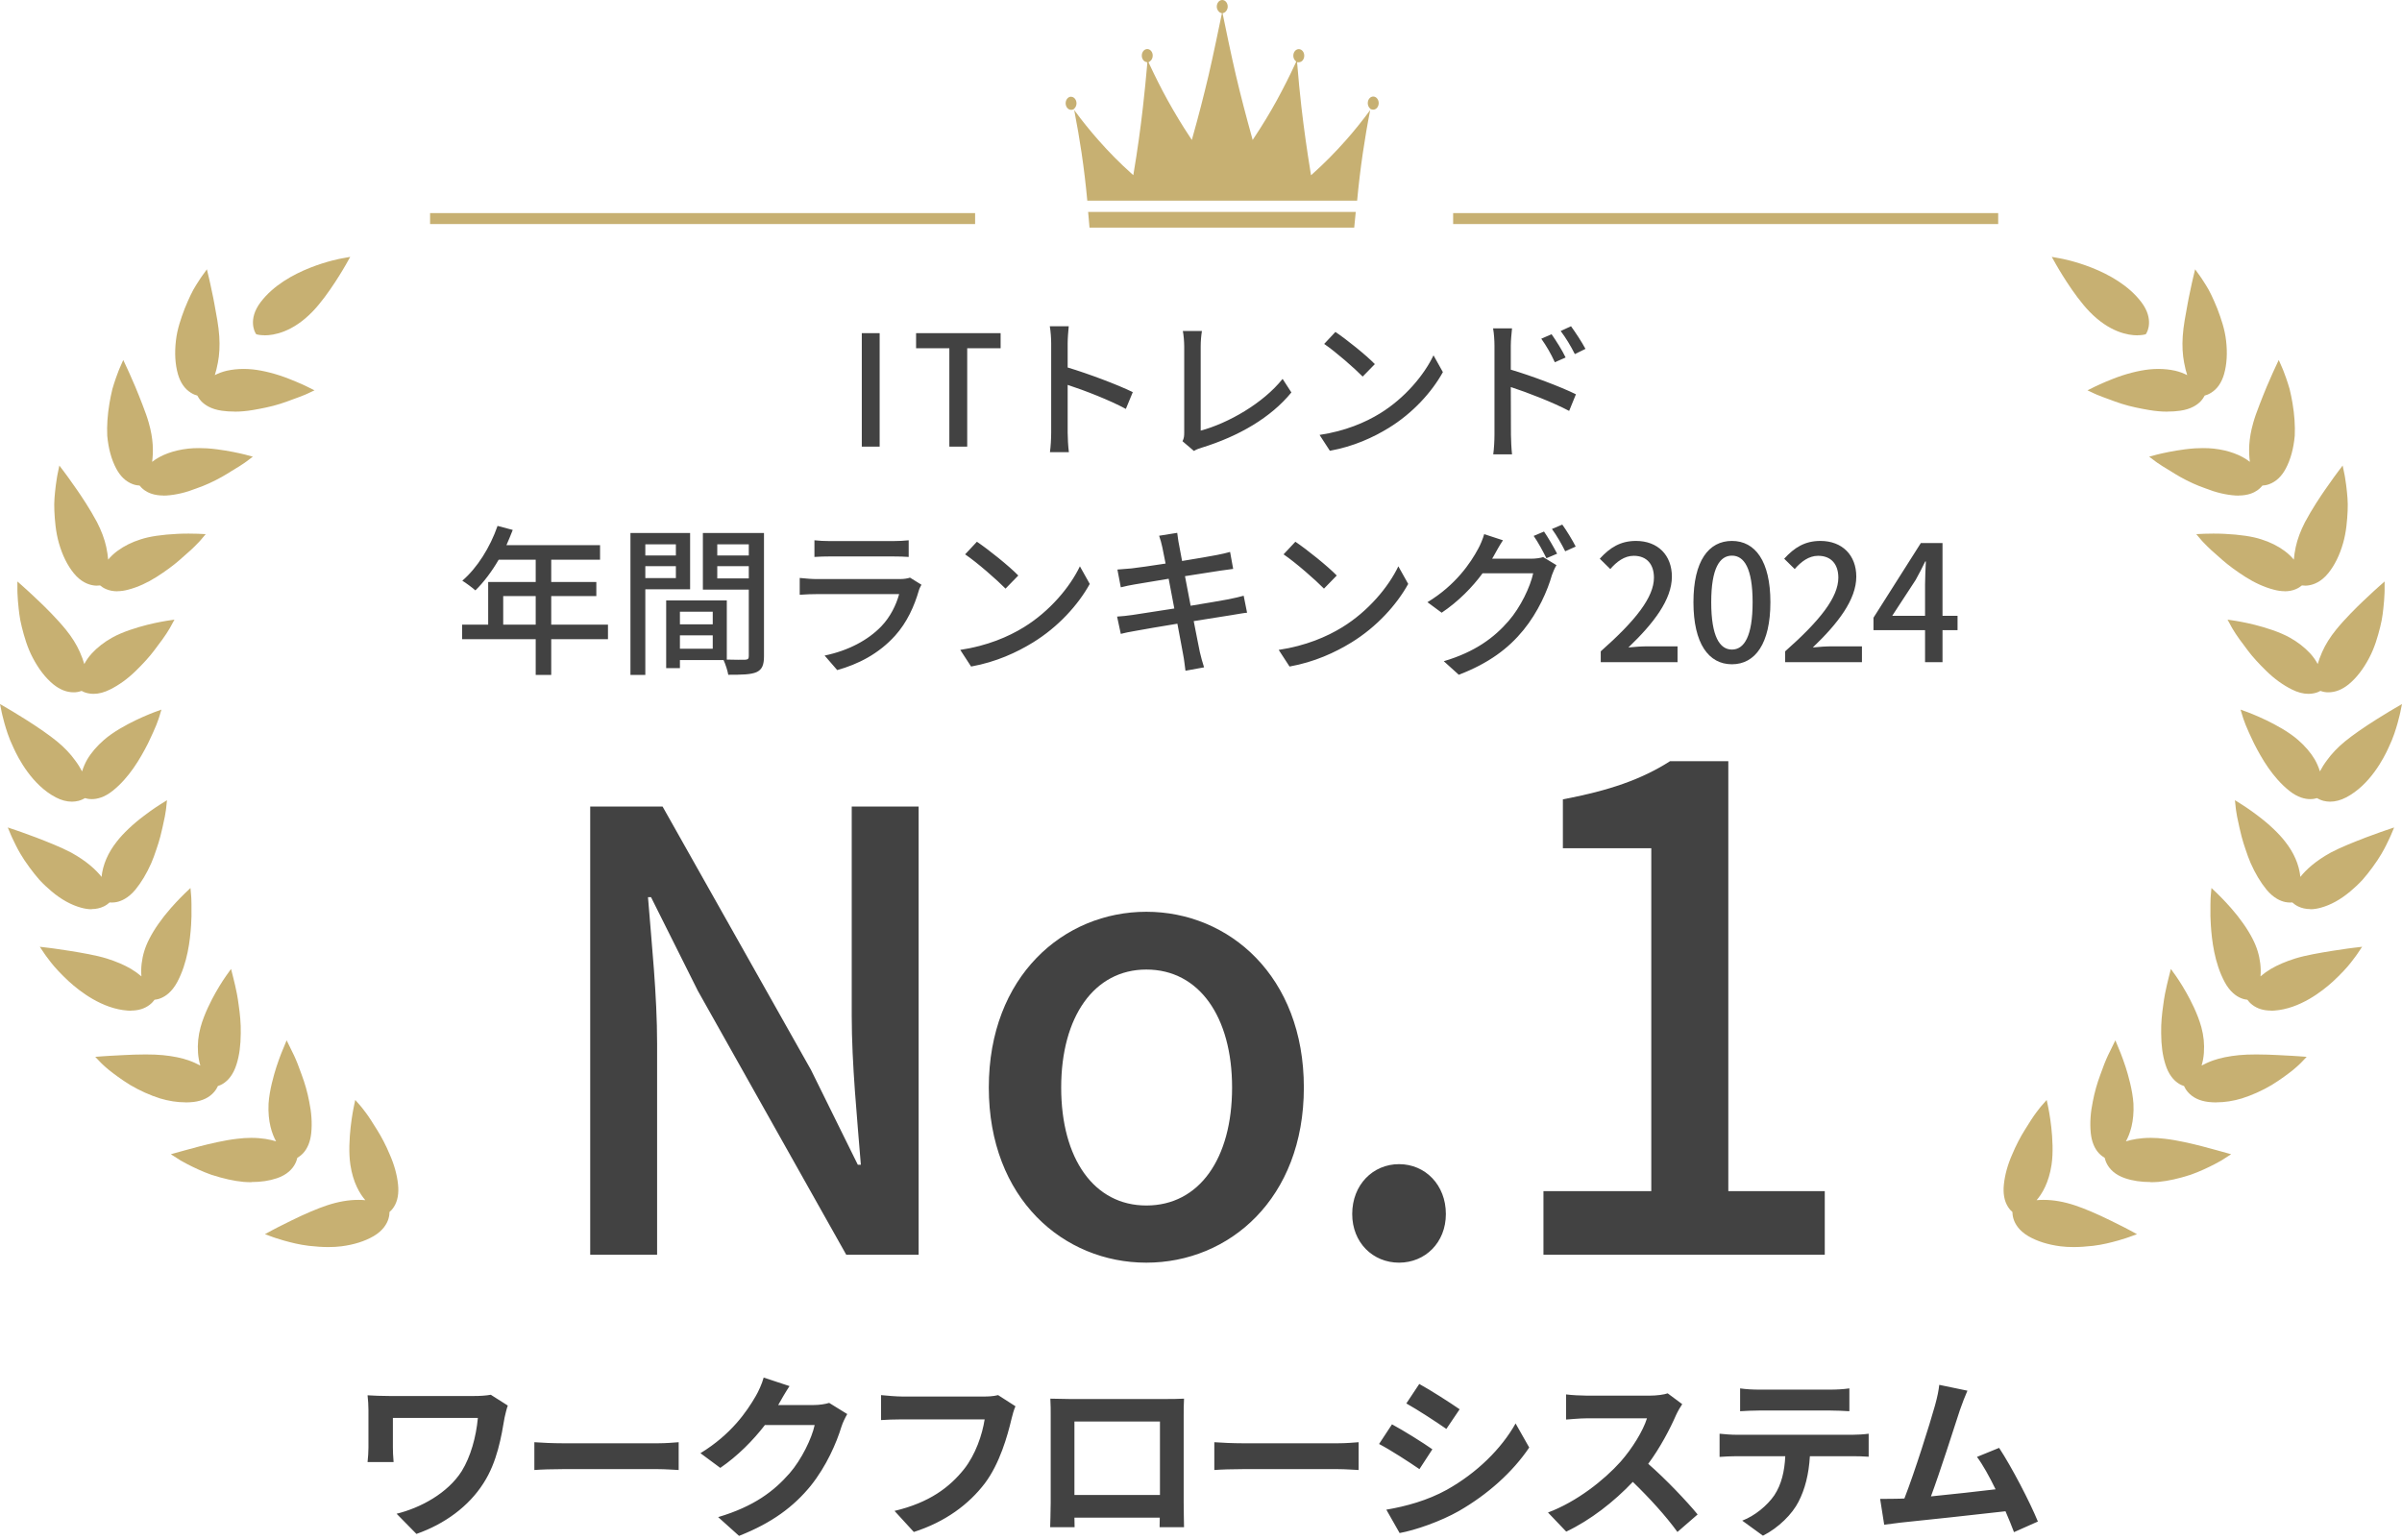 <svg width="312" height="200" viewBox="0 0 312 200" fill="none" xmlns="http://www.w3.org/2000/svg">
<g clip-path="url(#clip0_3953_2)">
<path d="M269.327 162C268.727 162 268.157 161.97 267.627 161.9C266.007 161.689 264.607 161.248 263.467 160.586C262.227 159.863 261.727 158.96 261.537 158.338C261.427 157.977 261.397 157.666 261.397 157.445C261.227 157.305 261.007 157.074 260.807 156.753C260.337 156.001 260.167 155.027 260.287 153.874C260.417 152.62 260.777 151.305 261.367 149.971C261.857 148.797 262.437 147.683 263.027 146.75C263.617 145.797 264.107 145.025 264.507 144.503C264.907 143.961 265.177 143.65 265.177 143.65L265.847 142.888L266.057 143.891C266.057 143.891 266.287 144.995 266.447 146.439C266.597 147.804 266.717 149.75 266.477 151.325C266.127 153.633 265.257 155.078 264.537 155.91C264.837 155.88 265.137 155.87 265.437 155.87C266.747 155.87 268.097 156.111 269.547 156.593C270.807 157.014 272.357 157.676 274.158 158.559C275.548 159.231 276.578 159.783 276.578 159.783L277.578 160.325L276.508 160.716C276.508 160.716 276.008 160.897 275.178 161.137L275.028 161.178C274.228 161.398 273.137 161.689 271.877 161.84C270.907 161.95 270.097 162 269.327 162Z" fill="#C7B072"/>
<path d="M279.328 153.553C278.118 153.553 277.008 153.392 276.038 153.061C274.678 152.61 274.018 151.827 273.698 151.245C273.518 150.914 273.428 150.613 273.378 150.403C273.188 150.292 272.928 150.122 272.658 149.841C272.048 149.199 271.678 148.286 271.568 147.132C271.448 145.878 271.538 144.523 271.838 143.099C272.058 141.925 272.398 140.721 272.818 139.607C273.158 138.634 273.508 137.741 273.808 137.109L274.768 135.143L275.478 136.868C275.648 137.31 275.868 137.902 276.098 138.604C276.428 139.637 277.008 141.634 277.118 143.38C277.228 145.727 276.668 147.312 276.138 148.266C276.928 148.025 277.998 147.814 279.378 147.814C279.958 147.814 280.568 147.854 281.198 147.934C282.838 148.115 284.788 148.587 286.108 148.928L287.969 149.429L289.809 149.941L288.539 150.754C288.309 150.884 287.999 151.055 287.619 151.255C286.769 151.687 285.738 152.188 284.538 152.61C282.988 153.111 281.638 153.412 280.378 153.533C280.018 153.563 279.668 153.573 279.318 153.573L279.328 153.553Z" fill="#C7B072"/>
<path d="M287.918 143.209C287.548 143.209 287.188 143.189 286.838 143.149C285.698 143.008 284.798 142.577 284.178 141.854C283.928 141.563 283.778 141.293 283.688 141.082C283.478 141.022 283.188 140.901 282.878 140.681C282.368 140.329 281.678 139.617 281.258 138.233C280.898 137.079 280.728 135.815 280.718 134.239C280.688 132.925 280.828 131.671 280.978 130.628C281.118 129.494 281.318 128.551 281.458 127.969C281.608 127.327 281.708 126.936 281.708 126.936L281.978 125.872L282.618 126.765C282.618 126.765 283.288 127.708 283.998 128.972C284.518 129.895 285.468 131.711 285.938 133.437C286.238 134.54 286.348 135.634 286.268 136.768C286.228 137.36 286.118 137.921 285.968 138.423C286.378 138.202 286.888 137.962 287.478 137.751C288.388 137.43 289.519 137.199 290.839 137.069C291.479 137.009 292.209 136.978 293.079 136.978C294.089 136.978 295.099 137.019 295.869 137.059C297.409 137.129 298.539 137.209 298.539 137.209L299.619 137.289L298.869 138.072C298.869 138.072 298.479 138.473 297.819 139.015C297.199 139.507 296.229 140.239 295.069 140.951C293.869 141.664 292.489 142.286 291.179 142.697C290.069 143.028 288.968 143.199 287.908 143.199L287.918 143.209Z" fill="#C7B072"/>
<path d="M294.969 131.28C294.009 131.28 293.199 131.029 292.549 130.527C292.249 130.296 292.049 130.056 291.919 129.875C291.699 129.855 291.389 129.795 291.039 129.644C290.469 129.403 289.649 128.842 288.969 127.577C287.629 125.069 287.299 122.15 287.169 120.183C287.108 119.361 287.108 118.628 287.118 118.036V117.504C287.118 116.812 287.158 116.401 287.158 116.401L287.248 115.357L288.009 116.08C288.009 116.08 288.829 116.862 289.799 117.966C290.949 119.27 291.969 120.725 292.589 121.949C293.139 123.012 293.459 124.066 293.589 125.159C293.659 125.741 293.669 126.303 293.619 126.835C294.039 126.474 294.489 126.153 294.979 125.862C295.849 125.35 296.909 124.899 298.119 124.517C299.549 124.076 301.389 123.775 302.859 123.534L303.049 123.504C304.56 123.263 305.71 123.123 305.71 123.123L306.82 122.992L306.2 123.915C306.2 123.915 305.9 124.357 305.37 125.029C304.86 125.691 304.04 126.564 303.049 127.487C301.609 128.801 298.719 131.049 295.409 131.28C295.259 131.29 295.109 131.3 294.969 131.3V131.28Z" fill="#C7B072"/>
<path d="M300.089 118.096C299.509 118.096 298.979 117.976 298.499 117.745C298.159 117.575 297.919 117.384 297.759 117.234C297.679 117.234 297.579 117.244 297.469 117.244C297.269 117.244 297.059 117.224 296.849 117.183C296.249 117.063 295.329 116.682 294.409 115.578C293.629 114.625 292.929 113.461 292.339 112.117C292.099 111.565 291.889 110.983 291.679 110.341C291.489 109.809 291.319 109.248 291.169 108.686C290.949 107.853 290.799 107.101 290.669 106.499L290.579 106.077C290.449 105.395 290.409 104.984 290.409 104.984L290.299 103.95L291.179 104.502C291.179 104.502 292.139 105.094 293.299 105.987C294.729 107.06 296.019 108.284 296.829 109.338C297.959 110.773 298.629 112.308 298.799 113.913C299.519 113 300.729 111.866 302.749 110.752C304.129 110.02 305.9 109.338 307.32 108.786C308.81 108.224 309.91 107.853 309.91 107.853L310.98 107.492L310.54 108.535C310.54 108.535 310.33 109.027 309.94 109.799C309.69 110.311 309.12 111.385 308.16 112.679C307.74 113.251 307.31 113.792 306.87 114.294C306.35 114.856 305.81 115.358 305.27 115.809C304.029 116.852 302.739 117.565 301.449 117.916C300.979 118.046 300.519 118.117 300.089 118.117V118.096Z" fill="#C7B072"/>
<path d="M302.649 104.14C302.359 104.14 302.069 104.1 301.789 104.03C301.419 103.93 301.149 103.789 300.959 103.679C300.749 103.749 300.449 103.809 300.069 103.809C299.439 103.809 298.469 103.619 297.359 102.726C295.219 101.02 293.799 98.572 292.809 96.636L292.659 96.325C292.259 95.472 291.919 94.75 291.699 94.188C291.449 93.556 291.329 93.165 291.329 93.165L291.029 92.181L291.989 92.532C291.989 92.532 293.039 92.924 294.359 93.556C295.589 94.148 297.299 95.071 298.499 96.124C299.399 96.907 300.139 97.76 300.679 98.673C300.959 99.174 301.179 99.686 301.339 100.208C301.589 99.726 301.889 99.245 302.239 98.783C302.849 97.93 303.639 97.097 304.59 96.315C305.6 95.492 306.98 94.529 308.71 93.436C310.01 92.613 311.02 92.031 311.02 92.031L312 91.459L311.77 92.573C311.77 92.573 311.66 93.094 311.43 93.927C311.21 94.7 310.87 95.853 310.26 97.108C309.63 98.512 307.83 101.983 304.74 103.589C304.03 103.96 303.329 104.14 302.659 104.14H302.649Z" fill="#C7B072"/>
<path d="M299.849 90.135C299.149 90.135 298.419 89.934 297.669 89.553C296.549 88.991 295.439 88.198 294.399 87.185C293.409 86.222 292.569 85.299 291.969 84.496L291.539 83.915C291.069 83.293 290.669 82.761 290.389 82.319C290.019 81.757 289.829 81.396 289.829 81.396L289.339 80.493L290.349 80.644C290.349 80.644 291.459 80.814 292.869 81.165C294.219 81.507 296.099 82.079 297.449 82.841C298.469 83.413 299.359 84.105 300.089 84.898C300.519 85.369 300.829 85.841 301.049 86.262C301.189 85.791 301.379 85.259 301.629 84.697C302.049 83.744 302.659 82.761 303.45 81.788C304.61 80.363 306.11 78.888 306.9 78.136C308.01 77.072 308.89 76.29 308.89 76.29L309.74 75.537V76.681C309.74 76.681 309.74 77.213 309.67 78.085L309.64 78.386C309.56 79.229 309.47 80.273 309.17 81.436C308.86 82.68 308.45 84.125 307.74 85.46C306.98 86.904 306.09 88.068 305.07 88.901C304.21 89.593 303.33 89.934 302.449 89.934H302.279C301.899 89.914 301.599 89.824 301.399 89.754C301.209 89.864 300.919 89.994 300.539 90.065C300.319 90.105 300.089 90.135 299.859 90.135H299.849Z" fill="#C7B072"/>
<path d="M296.759 76.801C296.309 76.801 295.819 76.731 295.309 76.59C294.089 76.269 292.859 75.707 291.629 74.925C290.499 74.202 289.489 73.46 288.709 72.778C288.419 72.507 288.128 72.266 287.858 72.025C287.398 71.624 286.998 71.273 286.698 70.962C286.218 70.49 285.948 70.179 285.948 70.179L285.278 69.387L286.308 69.337C286.308 69.337 286.758 69.317 287.468 69.317C287.868 69.317 288.359 69.317 288.899 69.347C290.969 69.447 292.589 69.688 293.739 70.069C294.859 70.42 295.869 70.922 296.729 71.554C297.239 71.925 297.639 72.326 297.949 72.698C297.989 72.216 298.069 71.664 298.199 71.052C298.419 70.029 298.829 68.945 299.399 67.832C300.319 66.106 301.449 64.42 302.039 63.578C302.909 62.313 303.609 61.38 303.609 61.38L304.29 60.477L304.52 61.581C304.52 61.581 304.63 62.103 304.74 62.956L304.79 63.377C304.88 64.18 305 65.183 304.94 66.337C304.88 67.591 304.77 69.086 304.35 70.55C303.9 72.126 303.249 73.44 302.419 74.463C301.509 75.587 300.539 75.938 299.899 76.038C299.729 76.069 299.569 76.079 299.439 76.079C299.269 76.079 299.119 76.069 298.999 76.049C298.829 76.189 298.579 76.38 298.219 76.53C297.779 76.721 297.289 76.811 296.759 76.811V76.801Z" fill="#C7B072"/>
<path d="M290.799 64.38C290.669 64.38 290.529 64.38 290.389 64.37C289.139 64.29 287.829 63.979 286.488 63.447C285.378 63.066 284.258 62.554 283.188 61.952C282.718 61.691 282.288 61.421 281.908 61.18L280.918 60.578C280.328 60.207 279.998 59.956 279.998 59.956L279.158 59.324L280.168 59.053C280.168 59.053 281.258 58.772 282.708 58.531C283.308 58.431 284.218 58.3 285.118 58.24C285.468 58.22 285.808 58.21 286.148 58.21C286.648 58.21 287.128 58.23 287.558 58.28C289.459 58.491 291.109 59.103 292.239 59.996C292.069 58.672 292.069 57.066 292.669 54.95C292.859 54.267 293.139 53.475 293.509 52.532C293.819 51.729 294.129 50.946 294.429 50.234C295.019 48.83 295.519 47.776 295.519 47.776L295.989 46.763L296.439 47.786C296.439 47.786 296.659 48.278 296.939 49.09L296.979 49.211C297.109 49.592 297.259 50.033 297.399 50.525C297.549 51.157 297.679 51.779 297.779 52.371C298.039 53.916 298.129 55.341 298.069 56.605C297.919 58.26 297.529 59.695 296.909 60.859C296.369 61.882 295.649 62.564 294.759 62.895C294.399 63.026 294.089 63.066 293.869 63.076C293.739 63.247 293.519 63.477 293.209 63.698C292.769 64.009 291.989 64.37 290.779 64.37L290.799 64.38Z" fill="#C7B072"/>
<path d="M281.528 53.475C280.768 53.475 279.968 53.405 279.148 53.264C278.088 53.084 276.738 52.823 275.618 52.462C274.998 52.271 274.448 52.06 273.968 51.88C273.668 51.759 273.387 51.659 273.147 51.579C272.487 51.338 272.107 51.157 272.107 51.157L271.147 50.706L272.097 50.234C272.097 50.234 273.117 49.733 274.488 49.201C276.058 48.579 277.768 48.137 279.178 47.987C279.578 47.947 279.978 47.927 280.368 47.927C281.118 47.927 281.848 48.007 282.528 48.157C283.148 48.298 283.658 48.509 284.098 48.729C283.948 48.278 283.818 47.736 283.698 47.104C283.498 46.081 283.438 44.937 283.518 43.693C283.598 42.389 283.898 40.854 284.148 39.499L284.298 38.707C284.598 37.202 284.868 36.068 284.868 36.068L285.128 34.984L285.778 35.887C285.778 35.887 286.088 36.319 286.538 37.051C286.958 37.693 287.458 38.727 288.018 40.111C288.498 41.385 288.978 42.74 289.148 44.235C289.339 45.86 289.248 47.335 288.888 48.599C288.568 49.713 288.008 50.525 287.198 51.027C286.878 51.227 286.578 51.338 286.368 51.388C286.268 51.589 286.108 51.85 285.848 52.13C285.428 52.572 284.618 53.154 283.188 53.355C282.658 53.435 282.108 53.465 281.548 53.465L281.528 53.475Z" fill="#C7B072"/>
<path d="M277.637 43.562C276.427 43.562 273.997 43.161 271.397 40.472C269.287 38.295 267.127 34.473 267.037 34.312L266.507 33.369L267.567 33.56C267.867 33.61 274.857 34.884 278.157 39.268C279.837 41.496 278.867 43.171 278.827 43.241L278.717 43.422L278.507 43.472C278.507 43.472 278.157 43.553 277.627 43.553L277.637 43.562Z" fill="#C7B072"/>
<path d="M42.663 162C43.263 162 43.833 161.97 44.363 161.9C45.983 161.689 47.383 161.248 48.523 160.586C49.763 159.863 50.263 158.96 50.453 158.338C50.563 157.977 50.593 157.666 50.593 157.445C50.763 157.305 50.983 157.074 51.183 156.753C51.653 156.001 51.823 155.027 51.703 153.874C51.573 152.62 51.213 151.305 50.623 149.971C50.133 148.797 49.553 147.683 48.963 146.75C48.373 145.797 47.883 145.025 47.483 144.503C47.083 143.961 46.813 143.65 46.813 143.65L46.143 142.888L45.933 143.891C45.933 143.891 45.703 144.995 45.543 146.439C45.393 147.804 45.273 149.75 45.513 151.325C45.863 153.633 46.733 155.078 47.453 155.91C47.153 155.88 46.853 155.87 46.553 155.87C45.243 155.87 43.893 156.111 42.443 156.593C41.183 157.014 39.633 157.676 37.832 158.559C36.442 159.231 35.412 159.783 35.412 159.783L34.412 160.325L35.482 160.716C35.482 160.716 35.982 160.897 36.812 161.137L36.962 161.178C37.762 161.398 38.852 161.689 40.113 161.84C41.083 161.95 41.893 162 42.663 162Z" fill="#C7B072"/>
<path d="M32.672 153.553C33.882 153.553 34.992 153.392 35.962 153.061C37.322 152.61 37.982 151.827 38.302 151.245C38.483 150.914 38.572 150.613 38.623 150.403C38.812 150.292 39.072 150.122 39.343 149.841C39.953 149.199 40.323 148.286 40.433 147.132C40.553 145.878 40.463 144.523 40.163 143.099C39.943 141.925 39.602 140.721 39.182 139.607C38.843 138.634 38.492 137.741 38.192 137.109L37.232 135.143L36.522 136.868C36.352 137.31 36.132 137.902 35.902 138.604C35.572 139.637 34.992 141.634 34.882 143.38C34.772 145.727 35.332 147.312 35.862 148.266C35.072 148.025 34.002 147.814 32.622 147.814C32.042 147.814 31.432 147.854 30.802 147.934C29.162 148.115 27.212 148.587 25.892 148.928L24.032 149.429L22.191 149.941L23.462 150.754C23.692 150.884 24.002 151.055 24.381 151.255C25.232 151.687 26.262 152.188 27.462 152.61C29.012 153.111 30.362 153.412 31.622 153.533C31.982 153.563 32.332 153.573 32.682 153.573L32.672 153.553Z" fill="#C7B072"/>
<path d="M24.072 143.209C24.442 143.209 24.802 143.189 25.151 143.149C26.292 143.008 27.192 142.577 27.812 141.854C28.062 141.563 28.212 141.293 28.302 141.082C28.512 141.022 28.802 140.901 29.112 140.681C29.622 140.329 30.312 139.617 30.732 138.233C31.092 137.079 31.262 135.815 31.272 134.239C31.302 132.925 31.162 131.671 31.012 130.628C30.872 129.494 30.672 128.551 30.532 127.969C30.382 127.327 30.282 126.936 30.282 126.936L30.012 125.872L29.372 126.765C29.372 126.765 28.702 127.708 27.992 128.972C27.472 129.895 26.522 131.711 26.052 133.437C25.752 134.54 25.642 135.634 25.722 136.768C25.762 137.36 25.872 137.921 26.022 138.423C25.612 138.202 25.102 137.962 24.512 137.751C23.601 137.43 22.471 137.199 21.151 137.069C20.511 137.009 19.781 136.978 18.911 136.978C17.901 136.978 16.891 137.019 16.121 137.059C14.581 137.129 13.451 137.209 13.451 137.209L12.371 137.289L13.121 138.072C13.121 138.072 13.511 138.473 14.171 139.015C14.791 139.507 15.761 140.239 16.921 140.951C18.121 141.664 19.501 142.286 20.811 142.697C21.921 143.028 23.021 143.199 24.081 143.199L24.072 143.209Z" fill="#C7B072"/>
<path d="M17.021 131.28C17.981 131.28 18.791 131.029 19.441 130.527C19.741 130.296 19.941 130.056 20.071 129.875C20.291 129.855 20.601 129.795 20.951 129.644C21.521 129.403 22.341 128.842 23.022 127.577C24.362 125.069 24.692 122.15 24.822 120.183C24.882 119.361 24.882 118.628 24.872 118.036V117.504C24.872 116.812 24.832 116.401 24.832 116.401L24.742 115.357L23.982 116.08C23.982 116.08 23.162 116.862 22.192 117.966C21.041 119.27 20.021 120.725 19.401 121.949C18.851 123.012 18.531 124.066 18.401 125.159C18.331 125.741 18.321 126.303 18.371 126.835C17.951 126.474 17.501 126.153 17.011 125.862C16.141 125.35 15.081 124.899 13.871 124.517C12.441 124.076 10.601 123.775 9.131 123.534L8.941 123.504C7.431 123.263 6.28 123.123 6.28 123.123L5.17 122.992L5.79 123.915C5.79 123.915 6.09 124.357 6.62 125.029C7.131 125.691 7.951 126.564 8.941 127.487C10.381 128.801 13.271 131.049 16.581 131.28C16.731 131.29 16.881 131.3 17.021 131.3V131.28Z" fill="#C7B072"/>
<path d="M11.901 118.096C12.481 118.096 13.011 117.976 13.491 117.745C13.831 117.575 14.071 117.384 14.231 117.234C14.311 117.234 14.411 117.244 14.521 117.244C14.721 117.244 14.931 117.224 15.141 117.183C15.741 117.063 16.661 116.682 17.581 115.578C18.361 114.625 19.061 113.461 19.651 112.117C19.891 111.565 20.101 110.983 20.311 110.341C20.501 109.809 20.671 109.248 20.821 108.686C21.041 107.853 21.191 107.101 21.321 106.499L21.411 106.077C21.541 105.395 21.581 104.984 21.581 104.984L21.691 103.95L20.811 104.502C20.811 104.502 19.851 105.094 18.691 105.987C17.261 107.06 15.971 108.284 15.161 109.338C14.031 110.773 13.361 112.308 13.191 113.913C12.471 113 11.261 111.866 9.241 110.752C7.86 110.02 6.09 109.338 4.67 108.786C3.18 108.224 2.08 107.853 2.08 107.853L1.01 107.492L1.45 108.535C1.45 108.535 1.66 109.027 2.05 109.799C2.3 110.311 2.87 111.385 3.83 112.679C4.25 113.251 4.68 113.792 5.12 114.294C5.64 114.856 6.18 115.358 6.72 115.809C7.96 116.852 9.251 117.565 10.541 117.916C11.011 118.046 11.471 118.117 11.901 118.117V118.096Z" fill="#C7B072"/>
<path d="M9.351 104.14C9.641 104.14 9.931 104.1 10.211 104.03C10.581 103.93 10.851 103.789 11.041 103.679C11.251 103.749 11.551 103.809 11.931 103.809C12.561 103.809 13.531 103.619 14.641 102.726C16.781 101.02 18.201 98.572 19.191 96.636L19.341 96.325C19.741 95.472 20.081 94.75 20.301 94.188C20.551 93.556 20.671 93.165 20.671 93.165L20.971 92.181L20.011 92.532C20.011 92.532 18.961 92.924 17.641 93.556C16.411 94.148 14.701 95.071 13.501 96.124C12.601 96.907 11.861 97.76 11.321 98.673C11.041 99.174 10.821 99.686 10.661 100.208C10.411 99.726 10.111 99.245 9.761 98.783C9.151 97.93 8.361 97.097 7.41 96.315C6.4 95.492 5.02 94.529 3.29 93.436C1.99 92.613 0.98 92.031 0.98 92.031L0 91.459L0.23 92.573C0.23 92.573 0.34 93.094 0.57 93.927C0.79 94.7 1.13 95.853 1.74 97.108C2.37 98.512 4.17 101.983 7.26 103.589C7.971 103.96 8.671 104.14 9.341 104.14H9.351Z" fill="#C7B072"/>
<path d="M12.151 90.135C12.851 90.135 13.581 89.934 14.331 89.553C15.451 88.991 16.561 88.198 17.601 87.185C18.591 86.222 19.431 85.299 20.031 84.496L20.461 83.915C20.931 83.293 21.331 82.761 21.611 82.319C21.981 81.757 22.171 81.396 22.171 81.396L22.661 80.493L21.651 80.644C21.651 80.644 20.541 80.814 19.131 81.165C17.781 81.507 15.901 82.079 14.551 82.841C13.531 83.413 12.641 84.105 11.911 84.898C11.481 85.369 11.171 85.841 10.951 86.262C10.811 85.791 10.62 85.259 10.37 84.697C9.95 83.744 9.34 82.761 8.55 81.788C7.39 80.363 5.89 78.888 5.1 78.136C3.99 77.072 3.11 76.29 3.11 76.29L2.26 75.537V76.681C2.26 76.681 2.26 77.213 2.33 78.085L2.36 78.386C2.44 79.229 2.53 80.273 2.83 81.436C3.14 82.68 3.55 84.125 4.26 85.46C5.02 86.904 5.91 88.068 6.93 88.901C7.79 89.593 8.67 89.934 9.55 89.934H9.72C10.101 89.914 10.4 89.824 10.601 89.754C10.791 89.864 11.081 89.994 11.461 90.065C11.681 90.105 11.911 90.135 12.141 90.135H12.151Z" fill="#C7B072"/>
<path d="M15.241 76.801C15.691 76.801 16.181 76.731 16.691 76.59C17.911 76.269 19.141 75.707 20.371 74.925C21.501 74.202 22.512 73.46 23.291 72.778C23.581 72.507 23.872 72.266 24.142 72.025C24.602 71.624 25.002 71.273 25.302 70.962C25.782 70.49 26.052 70.179 26.052 70.179L26.722 69.387L25.692 69.337C25.692 69.337 25.242 69.317 24.532 69.317C24.132 69.317 23.642 69.317 23.102 69.347C21.031 69.447 19.411 69.688 18.261 70.069C17.141 70.42 16.131 70.922 15.271 71.554C14.761 71.925 14.361 72.326 14.051 72.698C14.011 72.216 13.931 71.664 13.801 71.052C13.581 70.029 13.171 68.945 12.601 67.832C11.681 66.106 10.551 64.42 9.961 63.578C9.091 62.313 8.391 61.38 8.391 61.38L7.71 60.477L7.48 61.581C7.48 61.581 7.37 62.103 7.26 62.956L7.21 63.377C7.12 64.18 7 65.183 7.06 66.337C7.12 67.591 7.23 69.086 7.651 70.55C8.101 72.126 8.751 73.44 9.581 74.463C10.491 75.587 11.461 75.938 12.101 76.038C12.271 76.069 12.431 76.079 12.561 76.079C12.731 76.079 12.881 76.069 13.001 76.049C13.171 76.189 13.421 76.38 13.781 76.53C14.221 76.721 14.711 76.811 15.241 76.811V76.801Z" fill="#C7B072"/>
<path d="M21.201 64.38C21.331 64.38 21.471 64.38 21.611 64.37C22.861 64.29 24.172 63.979 25.512 63.447C26.622 63.066 27.742 62.554 28.812 61.952C29.282 61.691 29.712 61.421 30.092 61.18L31.082 60.578C31.672 60.207 32.002 59.956 32.002 59.956L32.842 59.324L31.832 59.053C31.832 59.053 30.742 58.772 29.292 58.531C28.692 58.431 27.782 58.3 26.882 58.24C26.532 58.22 26.192 58.21 25.852 58.21C25.352 58.21 24.872 58.23 24.442 58.28C22.541 58.491 20.891 59.103 19.761 59.996C19.931 58.672 19.931 57.066 19.331 54.95C19.141 54.267 18.861 53.475 18.491 52.532C18.181 51.729 17.871 50.946 17.571 50.234C16.981 48.83 16.481 47.776 16.481 47.776L16.011 46.763L15.561 47.786C15.561 47.786 15.341 48.278 15.061 49.09L15.021 49.211C14.891 49.592 14.741 50.033 14.601 50.525C14.451 51.157 14.321 51.779 14.221 52.371C13.961 53.916 13.871 55.341 13.931 56.605C14.081 58.26 14.471 59.695 15.091 60.859C15.631 61.882 16.351 62.564 17.241 62.895C17.601 63.026 17.911 63.066 18.131 63.076C18.261 63.247 18.481 63.477 18.791 63.698C19.231 64.009 20.011 64.37 21.221 64.37L21.201 64.38Z" fill="#C7B072"/>
<path d="M30.472 53.475C31.232 53.475 32.032 53.405 32.852 53.264C33.912 53.084 35.262 52.823 36.382 52.462C37.002 52.271 37.552 52.06 38.032 51.88C38.333 51.759 38.612 51.659 38.852 51.579C39.513 51.338 39.893 51.157 39.893 51.157L40.853 50.706L39.903 50.234C39.903 50.234 38.883 49.733 37.512 49.201C35.942 48.579 34.232 48.137 32.822 47.987C32.422 47.947 32.022 47.927 31.632 47.927C30.882 47.927 30.152 48.007 29.472 48.157C28.852 48.298 28.342 48.509 27.902 48.729C28.052 48.278 28.182 47.736 28.302 47.104C28.502 46.081 28.562 44.937 28.482 43.693C28.402 42.389 28.102 40.854 27.852 39.499L27.702 38.707C27.402 37.202 27.132 36.068 27.132 36.068L26.872 34.984L26.222 35.887C26.222 35.887 25.912 36.319 25.462 37.051C25.042 37.693 24.542 38.727 23.982 40.111C23.502 41.385 23.021 42.74 22.852 44.235C22.662 45.86 22.752 47.335 23.111 48.599C23.431 49.713 23.992 50.525 24.802 51.027C25.122 51.227 25.422 51.338 25.632 51.388C25.732 51.589 25.892 51.85 26.152 52.13C26.572 52.572 27.382 53.154 28.812 53.355C29.342 53.435 29.892 53.465 30.452 53.465L30.472 53.475Z" fill="#C7B072"/>
<path d="M34.362 43.562C35.572 43.562 38.002 43.161 40.602 40.472C42.712 38.295 44.872 34.473 44.962 34.312L45.492 33.369L44.432 33.56C44.132 33.61 37.142 34.884 33.842 39.268C32.162 41.496 33.132 43.171 33.172 43.241L33.282 43.422L33.492 43.472C33.492 43.472 33.842 43.553 34.372 43.553L34.362 43.562Z" fill="#C7B072"/>
<path d="M141.219 26.065H176.281C176.471 23.998 176.721 21.912 177.021 19.875C177.291 18.049 177.601 16.203 177.961 14.387L177.981 14.297L177.951 14.337C176.941 15.701 175.891 17.016 174.811 18.23C173.451 19.765 172.031 21.209 170.571 22.514L170.291 22.765L170.231 22.383C169.771 19.584 169.371 16.735 169.041 13.896C168.831 12.059 168.651 10.183 168.501 8.317L168.481 8.086H168.711C169.101 8.086 169.411 7.705 169.411 7.234C169.411 6.762 169.091 6.381 168.701 6.381C168.311 6.381 167.991 6.762 167.991 7.234C167.991 7.495 168.091 7.735 168.261 7.896L168.371 7.996L168.311 8.137C167.531 9.832 166.691 11.488 165.831 13.063C164.931 14.698 163.961 16.293 162.961 17.798L162.711 18.18L162.591 17.738C161.86 15.12 161.16 12.441 160.53 9.762C159.96 7.334 159.11 3.251 158.84 1.906L158.8 1.726L158.97 1.665C159.26 1.555 159.47 1.224 159.47 0.853C159.47 0.381 159.15 0 158.76 0C158.37 0 158.05 0.381 158.05 0.853C158.05 1.224 158.26 1.555 158.55 1.665L158.72 1.726L158.68 1.906C158.4 3.251 157.56 7.334 156.99 9.762C156.36 12.431 155.67 15.12 154.93 17.738L154.81 18.18L154.56 17.798C153.56 16.293 152.6 14.698 151.69 13.063C150.84 11.528 150.03 9.912 149.26 8.257L149.18 8.086L149.34 7.986C149.58 7.836 149.73 7.545 149.73 7.224C149.73 6.752 149.41 6.371 149.02 6.371C148.63 6.371 148.31 6.752 148.31 7.224C148.31 7.615 148.53 7.956 148.85 8.046L149.02 8.096V8.267C148.86 10.143 148.67 12.029 148.46 13.885C148.14 16.725 147.74 19.574 147.27 22.373L147.21 22.754L146.93 22.504C145.469 21.199 144.039 19.755 142.689 18.22C141.619 17.006 140.559 15.701 139.559 14.337L139.529 14.297L139.549 14.397C139.899 16.203 140.219 18.049 140.489 19.865C140.789 21.902 141.039 23.988 141.229 26.055L141.219 26.065ZM139.129 12.561C138.739 12.561 138.419 12.942 138.419 13.414C138.419 13.885 138.739 14.267 139.129 14.267C139.179 14.267 139.229 14.267 139.279 14.247L139.439 14.207L139.569 14.076C139.729 13.915 139.829 13.675 139.829 13.424C139.829 12.952 139.509 12.571 139.119 12.571L139.129 12.561ZM178.061 14.186L178.222 14.226C178.272 14.237 178.322 14.247 178.372 14.247C178.762 14.247 179.082 13.865 179.082 13.394C179.082 12.922 178.762 12.541 178.372 12.541C177.981 12.541 177.661 12.922 177.661 13.394C177.661 13.655 177.761 13.896 177.921 14.056L178.051 14.186H178.061Z" fill="#C7B072"/>
<path d="M141.519 29.567H175.901L176.101 27.53H141.339L141.519 29.567Z" fill="#C7B072"/>
<path d="M259.547 27.681H188.752V29.105H259.547V27.681Z" fill="#C7B072"/>
<path d="M126.658 27.681H55.864V29.105H126.658V27.681Z" fill="#C7B072"/>
<path d="M76.663 163V104.777H86.064L105.34 138.984L111.423 151.308H111.818C111.344 145.304 110.633 138.273 110.633 131.953V104.777H119.323V163H109.922L90.646 128.714L84.563 116.548H84.168C84.642 122.552 85.353 129.267 85.353 135.587V163H76.663ZM148.899 164.027C138.155 164.027 128.438 155.732 128.438 141.275C128.438 126.818 138.155 118.444 148.899 118.444C159.643 118.444 169.36 126.818 169.36 141.275C169.36 155.732 159.643 164.027 148.899 164.027ZM148.899 156.601C155.772 156.601 160.038 150.518 160.038 141.275C160.038 132.111 155.772 125.949 148.899 125.949C142.105 125.949 137.839 132.111 137.839 141.275C137.839 150.518 142.105 156.601 148.899 156.601ZM181.724 164.027C178.327 164.027 175.641 161.42 175.641 157.707C175.641 153.915 178.327 151.229 181.724 151.229C185.121 151.229 187.807 153.915 187.807 157.707C187.807 161.42 185.121 164.027 181.724 164.027Z" fill="#424242"/>
<path d="M65.959 182.59C65.821 182.935 65.614 183.809 65.545 184.131C65.131 186.546 64.602 189.881 62.808 192.664C60.899 195.677 57.771 197.977 54.091 199.265L51.515 196.643C54.62 195.884 58.162 193.975 59.979 191.1C61.129 189.237 61.842 186.684 62.072 184.2H51.032V188.041C51.032 188.386 51.055 189.214 51.124 189.927H47.743C47.812 189.214 47.858 188.662 47.858 188.041V183.188C47.858 182.567 47.812 181.854 47.743 181.256C48.479 181.302 49.491 181.348 50.572 181.348H61.566C62.348 181.348 63.13 181.302 63.751 181.187L65.959 182.59ZM69.409 187.351C70.237 187.42 71.916 187.489 73.112 187.489H85.463C86.544 187.489 87.556 187.397 88.154 187.351V190.962C87.602 190.939 86.429 190.847 85.463 190.847H73.112C71.801 190.847 70.26 190.893 69.409 190.962V187.351ZM102.552 180.06C102.023 180.865 101.425 181.9 101.149 182.406C101.126 182.452 101.103 182.475 101.08 182.521H105.703C106.416 182.521 107.175 182.406 107.704 182.245L110.05 183.694C109.797 184.131 109.475 184.775 109.291 185.35C108.67 187.397 107.359 190.456 105.289 193.032C103.104 195.7 100.321 197.816 95.997 199.518L93.283 197.08C97.998 195.677 100.551 193.676 102.552 191.399C104.116 189.605 105.45 186.845 105.818 185.12H99.355C97.814 187.121 95.813 189.145 93.559 190.686L90.983 188.777C95.008 186.316 97.009 183.349 98.159 181.371C98.504 180.796 98.987 179.738 99.194 178.956L102.552 180.06ZM131.9 182.682C131.693 183.142 131.509 183.809 131.394 184.292C130.865 186.546 129.853 190.111 127.944 192.664C125.851 195.424 122.792 197.701 118.698 199.012L116.191 196.275C120.745 195.194 123.344 193.193 125.207 190.87C126.725 188.961 127.599 186.339 127.898 184.384H117.18C116.145 184.384 115.041 184.43 114.443 184.476V181.233C115.133 181.302 116.444 181.417 117.203 181.417H127.829C128.289 181.417 129.025 181.394 129.646 181.233L131.9 182.682ZM136.431 181.693C137.374 181.716 138.248 181.739 138.869 181.739H151.519C152.094 181.739 152.968 181.739 153.796 181.693C153.75 182.383 153.75 183.234 153.75 183.924V195.194C153.75 196.091 153.796 198.299 153.796 198.391H150.622C150.622 198.345 150.645 197.816 150.645 197.149H139.559C139.582 197.793 139.582 198.322 139.582 198.391H136.408C136.408 198.276 136.477 196.275 136.477 195.171V183.924C136.477 183.28 136.477 182.337 136.431 181.693ZM139.559 184.66V194.205H150.668V184.66H139.559ZM157.729 187.351C158.557 187.42 160.236 187.489 161.432 187.489H173.783C174.864 187.489 175.876 187.397 176.474 187.351V190.962C175.922 190.939 174.749 190.847 173.783 190.847H161.432C160.121 190.847 158.58 190.893 157.729 190.962V187.351ZM184.351 179.784C185.869 180.612 188.399 182.245 189.595 183.073L187.87 185.626C186.582 184.729 184.19 183.165 182.672 182.314L184.351 179.784ZM180.073 196.114C182.649 195.677 185.409 194.918 187.916 193.538C191.826 191.353 195.023 188.202 196.863 184.913L198.634 188.041C196.495 191.215 193.252 194.136 189.48 196.298C187.134 197.632 183.845 198.782 181.798 199.15L180.073 196.114ZM180.809 185.028C182.35 185.856 184.88 187.443 186.053 188.271L184.374 190.847C183.063 189.95 180.671 188.386 179.13 187.581L180.809 185.028ZM218.506 182.406C218.322 182.659 217.908 183.372 217.701 183.832C216.919 185.626 215.631 188.087 214.09 190.157C216.367 192.135 219.15 195.079 220.507 196.735L217.885 199.012C216.39 196.942 214.251 194.596 212.089 192.503C209.651 195.079 206.592 197.471 203.441 198.966L201.072 196.482C204.775 195.102 208.34 192.296 210.502 189.881C212.02 188.156 213.423 185.879 213.929 184.246H206.132C205.166 184.246 203.901 184.384 203.418 184.407V181.141C204.039 181.233 205.442 181.302 206.132 181.302H214.251C215.24 181.302 216.16 181.164 216.62 181.003L218.506 182.406ZM226.027 180.359C226.786 180.474 227.729 180.52 228.488 180.52H237.734C238.516 180.52 239.436 180.474 240.218 180.359V183.326C239.436 183.28 238.539 183.234 237.734 183.234H228.511C227.706 183.234 226.74 183.28 226.027 183.326V180.359ZM223.359 186.247C224.049 186.316 224.854 186.385 225.567 186.385H240.632C241.115 186.385 242.127 186.339 242.725 186.247V189.237C242.15 189.191 241.276 189.168 240.632 189.168H235.089C234.951 191.537 234.445 193.469 233.617 195.079C232.812 196.666 231.041 198.46 228.994 199.495L226.303 197.54C227.936 196.919 229.546 195.585 230.466 194.251C231.409 192.825 231.8 191.1 231.892 189.168H225.567C224.877 189.168 224.003 189.214 223.359 189.26V186.247ZM255.552 180.658C255.253 181.348 254.908 182.199 254.563 183.211C253.827 185.465 251.964 191.307 250.814 194.389C253.62 194.113 256.886 193.745 259.209 193.469C258.404 191.813 257.553 190.272 256.794 189.26L259.669 188.087C261.302 190.571 263.648 195.079 264.706 197.655L261.601 199.035C261.302 198.253 260.934 197.31 260.497 196.321C256.771 196.758 249.802 197.494 246.904 197.793C246.329 197.862 245.478 197.977 244.742 198.069L244.213 194.711C244.995 194.711 245.984 194.711 246.743 194.688C246.927 194.688 247.157 194.665 247.364 194.665C248.698 191.261 250.676 184.959 251.343 182.567C251.665 181.394 251.803 180.681 251.895 179.899L255.552 180.658Z" fill="#424242"/>
<path d="M200.482 163V154.735H214.489V110.191H203.005V103.84C209.008 102.709 213.271 101.23 216.925 98.881H224.494V154.735H237.022V163H200.482Z" fill="#424242"/>
<path d="M65.363 81.147H69.584V77.43H65.363V81.147ZM78.971 81.147V83.037H71.6V87.678H69.584V83.037H60.029V81.147H63.41V75.603H69.584V72.706H64.775C63.872 74.26 62.822 75.645 61.751 76.695C61.373 76.359 60.533 75.73 60.05 75.436C61.982 73.776 63.662 71.109 64.628 68.317L66.602 68.841C66.35 69.493 66.056 70.186 65.783 70.816H77.942V72.706H71.6V75.603H77.459V77.43H71.6V81.147H78.971ZM87.791 70.71H83.822V72.159H87.791V70.71ZM83.822 75.1H87.791V73.546H83.822V75.1ZM89.639 76.549H83.822V87.678H81.89V69.24H89.639V76.549ZM93.167 75.141H97.262V73.546H93.167V75.141ZM97.262 70.71H93.167V72.159H97.262V70.71ZM88.316 84.276H92.579V82.534H88.316V84.276ZM92.579 79.468H88.316V81.106H92.579V79.468ZM99.236 69.24V85.243C99.236 86.356 99.005 86.986 98.249 87.322C97.514 87.636 96.359 87.657 94.595 87.657C94.511 87.132 94.238 86.293 93.986 85.746H88.316V86.796H86.531V77.998H94.406V85.683C95.435 85.725 96.443 85.704 96.779 85.704C97.157 85.683 97.262 85.579 97.262 85.222V76.591H91.298V69.24H99.236ZM105.788 70.186C106.334 70.249 107.111 70.29 107.804 70.29H115.973C116.645 70.29 117.506 70.249 118.031 70.186V72.349C117.506 72.306 116.666 72.285 115.952 72.285H107.804C107.132 72.285 106.376 72.306 105.788 72.349V70.186ZM119.69 75.96C119.564 76.192 119.396 76.507 119.354 76.695C118.766 78.733 117.821 80.853 116.267 82.576C114.104 84.969 111.437 86.293 108.749 87.049L107.111 85.159C110.177 84.528 112.739 83.163 114.461 81.379C115.658 80.139 116.414 78.564 116.792 77.178H106.103C105.599 77.178 104.675 77.2 103.877 77.263V75.079C104.696 75.162 105.494 75.225 106.103 75.225H116.855C117.422 75.225 117.926 75.141 118.199 75.037L119.69 75.96ZM126.893 70.374C128.363 71.362 131.093 73.546 132.269 74.763L130.61 76.465C129.518 75.352 126.914 73.062 125.36 72.013L126.893 70.374ZM124.73 84.424C128.237 83.898 130.967 82.722 132.983 81.484C136.364 79.404 138.989 76.254 140.27 73.567L141.551 75.856C140.039 78.585 137.456 81.442 134.18 83.457C132.059 84.76 129.392 85.999 126.137 86.587L124.73 84.424ZM150.98 71.109C150.854 70.543 150.728 70.059 150.56 69.597L152.912 69.219C152.975 69.618 153.038 70.269 153.143 70.731C153.185 70.984 153.332 71.781 153.542 72.874C155.453 72.558 157.238 72.264 158.057 72.097C158.708 71.971 159.359 71.823 159.779 71.698L160.178 73.903C159.8 73.945 159.086 74.049 158.498 74.133C157.574 74.281 155.81 74.553 153.92 74.847C154.151 76.044 154.403 77.388 154.655 78.691C156.692 78.355 158.561 78.04 159.569 77.85C160.367 77.683 161.06 77.535 161.543 77.388L161.984 79.594C161.501 79.635 160.745 79.782 159.947 79.909C158.855 80.076 157.007 80.371 155.054 80.686C155.432 82.576 155.726 84.15 155.852 84.718C155.999 85.326 156.188 86.061 156.398 86.692L153.983 87.132C153.878 86.376 153.815 85.704 153.689 85.075C153.605 84.549 153.29 82.975 152.933 81.022C150.644 81.4 148.523 81.757 147.536 81.945C146.675 82.093 146.045 82.219 145.583 82.344L145.1 80.097C145.625 80.076 146.507 79.972 147.095 79.888C148.124 79.74 150.266 79.404 152.534 79.047C152.282 77.746 152.03 76.401 151.799 75.183C149.867 75.499 148.124 75.793 147.389 75.918C146.759 76.023 146.255 76.129 145.583 76.296L145.142 73.987C145.73 73.945 146.318 73.903 146.969 73.84C147.746 73.755 149.489 73.504 151.4 73.21C151.19 72.159 151.043 71.403 150.98 71.109ZM168.257 70.374C169.727 71.362 172.457 73.546 173.633 74.763L171.974 76.465C170.882 75.352 168.278 73.062 166.724 72.013L168.257 70.374ZM166.094 84.424C169.601 83.898 172.331 82.722 174.347 81.484C177.728 79.404 180.353 76.254 181.634 73.567L182.915 75.856C181.403 78.585 178.82 81.442 175.544 83.457C173.423 84.76 170.756 85.999 167.501 86.587L166.094 84.424ZM200.555 69.052C201.08 69.808 201.836 71.109 202.256 71.928L200.87 72.516C200.45 71.677 199.778 70.416 199.211 69.618L200.555 69.052ZM202.928 68.148C203.495 68.925 204.293 70.249 204.671 71.004L203.306 71.614C202.865 70.71 202.172 69.513 201.584 68.716L202.928 68.148ZM195.221 70.186C194.801 70.816 194.36 71.614 194.129 72.034C194.024 72.222 193.94 72.391 193.814 72.579H198.875C199.463 72.579 200.051 72.496 200.45 72.37L202.172 73.419C201.962 73.755 201.731 74.281 201.584 74.701C201.017 76.716 199.778 79.531 197.888 81.841C195.956 84.213 193.415 86.145 189.488 87.657L187.535 85.894C191.588 84.697 194.087 82.828 195.956 80.665C197.51 78.879 198.77 76.234 199.148 74.469H192.575C191.252 76.275 189.446 78.124 187.262 79.594L185.414 78.228C189.068 76.023 191.021 73.126 192.008 71.278C192.26 70.837 192.617 69.996 192.785 69.388L195.221 70.186Z" fill="#424242"/>
<path d="M207.924 86.019V84.612C212.481 80.581 214.833 77.578 214.833 75.037C214.833 73.356 213.951 72.201 212.208 72.201C210.99 72.201 209.982 72.978 209.163 73.924L207.798 72.579C209.121 71.13 210.486 70.269 212.502 70.269C215.337 70.269 217.164 72.118 217.164 74.91C217.164 77.892 214.791 80.98 211.515 84.109C212.313 84.025 213.279 83.962 214.035 83.962H217.899V86.019H207.924ZM224.962 86.293C221.938 86.293 219.964 83.605 219.964 78.228C219.964 72.874 221.938 70.269 224.962 70.269C227.986 70.269 229.96 72.894 229.96 78.228C229.96 83.605 227.986 86.293 224.962 86.293ZM224.962 84.382C226.537 84.382 227.65 82.701 227.65 78.228C227.65 73.797 226.537 72.18 224.962 72.18C223.387 72.18 222.274 73.797 222.274 78.228C222.274 82.701 223.387 84.382 224.962 84.382ZM231.877 86.019V84.612C236.434 80.581 238.786 77.578 238.786 75.037C238.786 73.356 237.904 72.201 236.161 72.201C234.943 72.201 233.935 72.978 233.116 73.924L231.751 72.579C233.074 71.13 234.439 70.269 236.455 70.269C239.29 70.269 241.117 72.118 241.117 74.91C241.117 77.892 238.744 80.98 235.468 84.109C236.266 84.025 237.232 83.962 237.988 83.962H241.852V86.019H231.877ZM245.786 79.993H250.049V75.939C250.049 75.1 250.112 73.797 250.154 72.936H250.07C249.692 73.734 249.272 74.532 248.831 75.331L245.786 79.993ZM250.049 86.019V81.862H243.35V80.245L249.503 70.543H252.317V79.993H254.27V81.862H252.317V86.019H250.049Z" fill="#424242"/>
<path d="M136.54 56.179V44.62C136.54 43.98 136.48 43.059 136.36 42.38H138.82C138.76 43.039 138.68 43.919 138.68 44.62V47.739C141.34 48.539 145.14 49.959 147.14 50.94L146.24 53.12C144.14 51.98 140.88 50.719 138.68 49.999V56.179C138.68 56.8 138.74 58.02 138.84 58.739H136.38C136.48 58.039 136.54 56.959 136.54 56.179ZM153.6 57.319C153.8 56.919 153.82 56.62 153.82 56.2V45.02C153.82 44.38 153.74 43.459 153.64 42.999H156.12C156.02 43.62 155.96 44.34 155.96 44.999V55.94C159.54 54.98 164.08 52.38 166.6 49.219L167.74 50.98C165.08 54.239 160.94 56.66 156.08 58.16C155.84 58.239 155.46 58.34 155.08 58.58L153.6 57.319ZM173.46 43.12C174.86 44.059 177.46 46.139 178.58 47.3L177 48.919C175.96 47.859 173.48 45.679 172 44.679L173.46 43.12ZM171.4 56.499C174.74 55.999 177.34 54.88 179.26 53.7C182.48 51.719 184.98 48.719 186.2 46.16L187.42 48.34C185.98 50.94 183.52 53.66 180.4 55.58C178.38 56.819 175.84 57.999 172.74 58.559L171.4 56.499ZM201.54 43.419C202.08 44.2 202.92 45.499 203.36 46.44L201.96 47.059C201.44 45.919 200.88 44.959 200.2 43.999L201.54 43.419ZM204.06 42.38C204.6 43.12 205.46 44.419 205.94 45.319L204.56 45.999C203.98 44.859 203.42 43.94 202.72 42.999L204.06 42.38ZM194.12 56.459V44.9C194.12 44.26 194.06 43.319 193.94 42.66H196.4C196.34 43.319 196.24 44.179 196.24 44.9C196.24 45.639 196.24 46.76 196.24 48.02C198.88 48.8 202.72 50.239 204.7 51.219L203.82 53.38C201.7 52.26 198.44 50.999 196.24 50.279C196.26 53.039 196.26 55.8 196.26 56.459C196.26 57.08 196.32 58.3 196.4 59.02H193.96C194.06 58.319 194.12 57.219 194.12 56.459Z" fill="#424242"/>
<path d="M111.94 58.02V43.279H114.26V58.02H111.94ZM123.312 58.02V45.239H118.992V43.279H129.972V45.239H125.632V58.02H123.312Z" fill="#424242"/>
</g>
<defs>
<clipPath id="clip0_3953_2">
<rect width="312" height="200" fill="white"/>
</clipPath>
</defs>
</svg>
